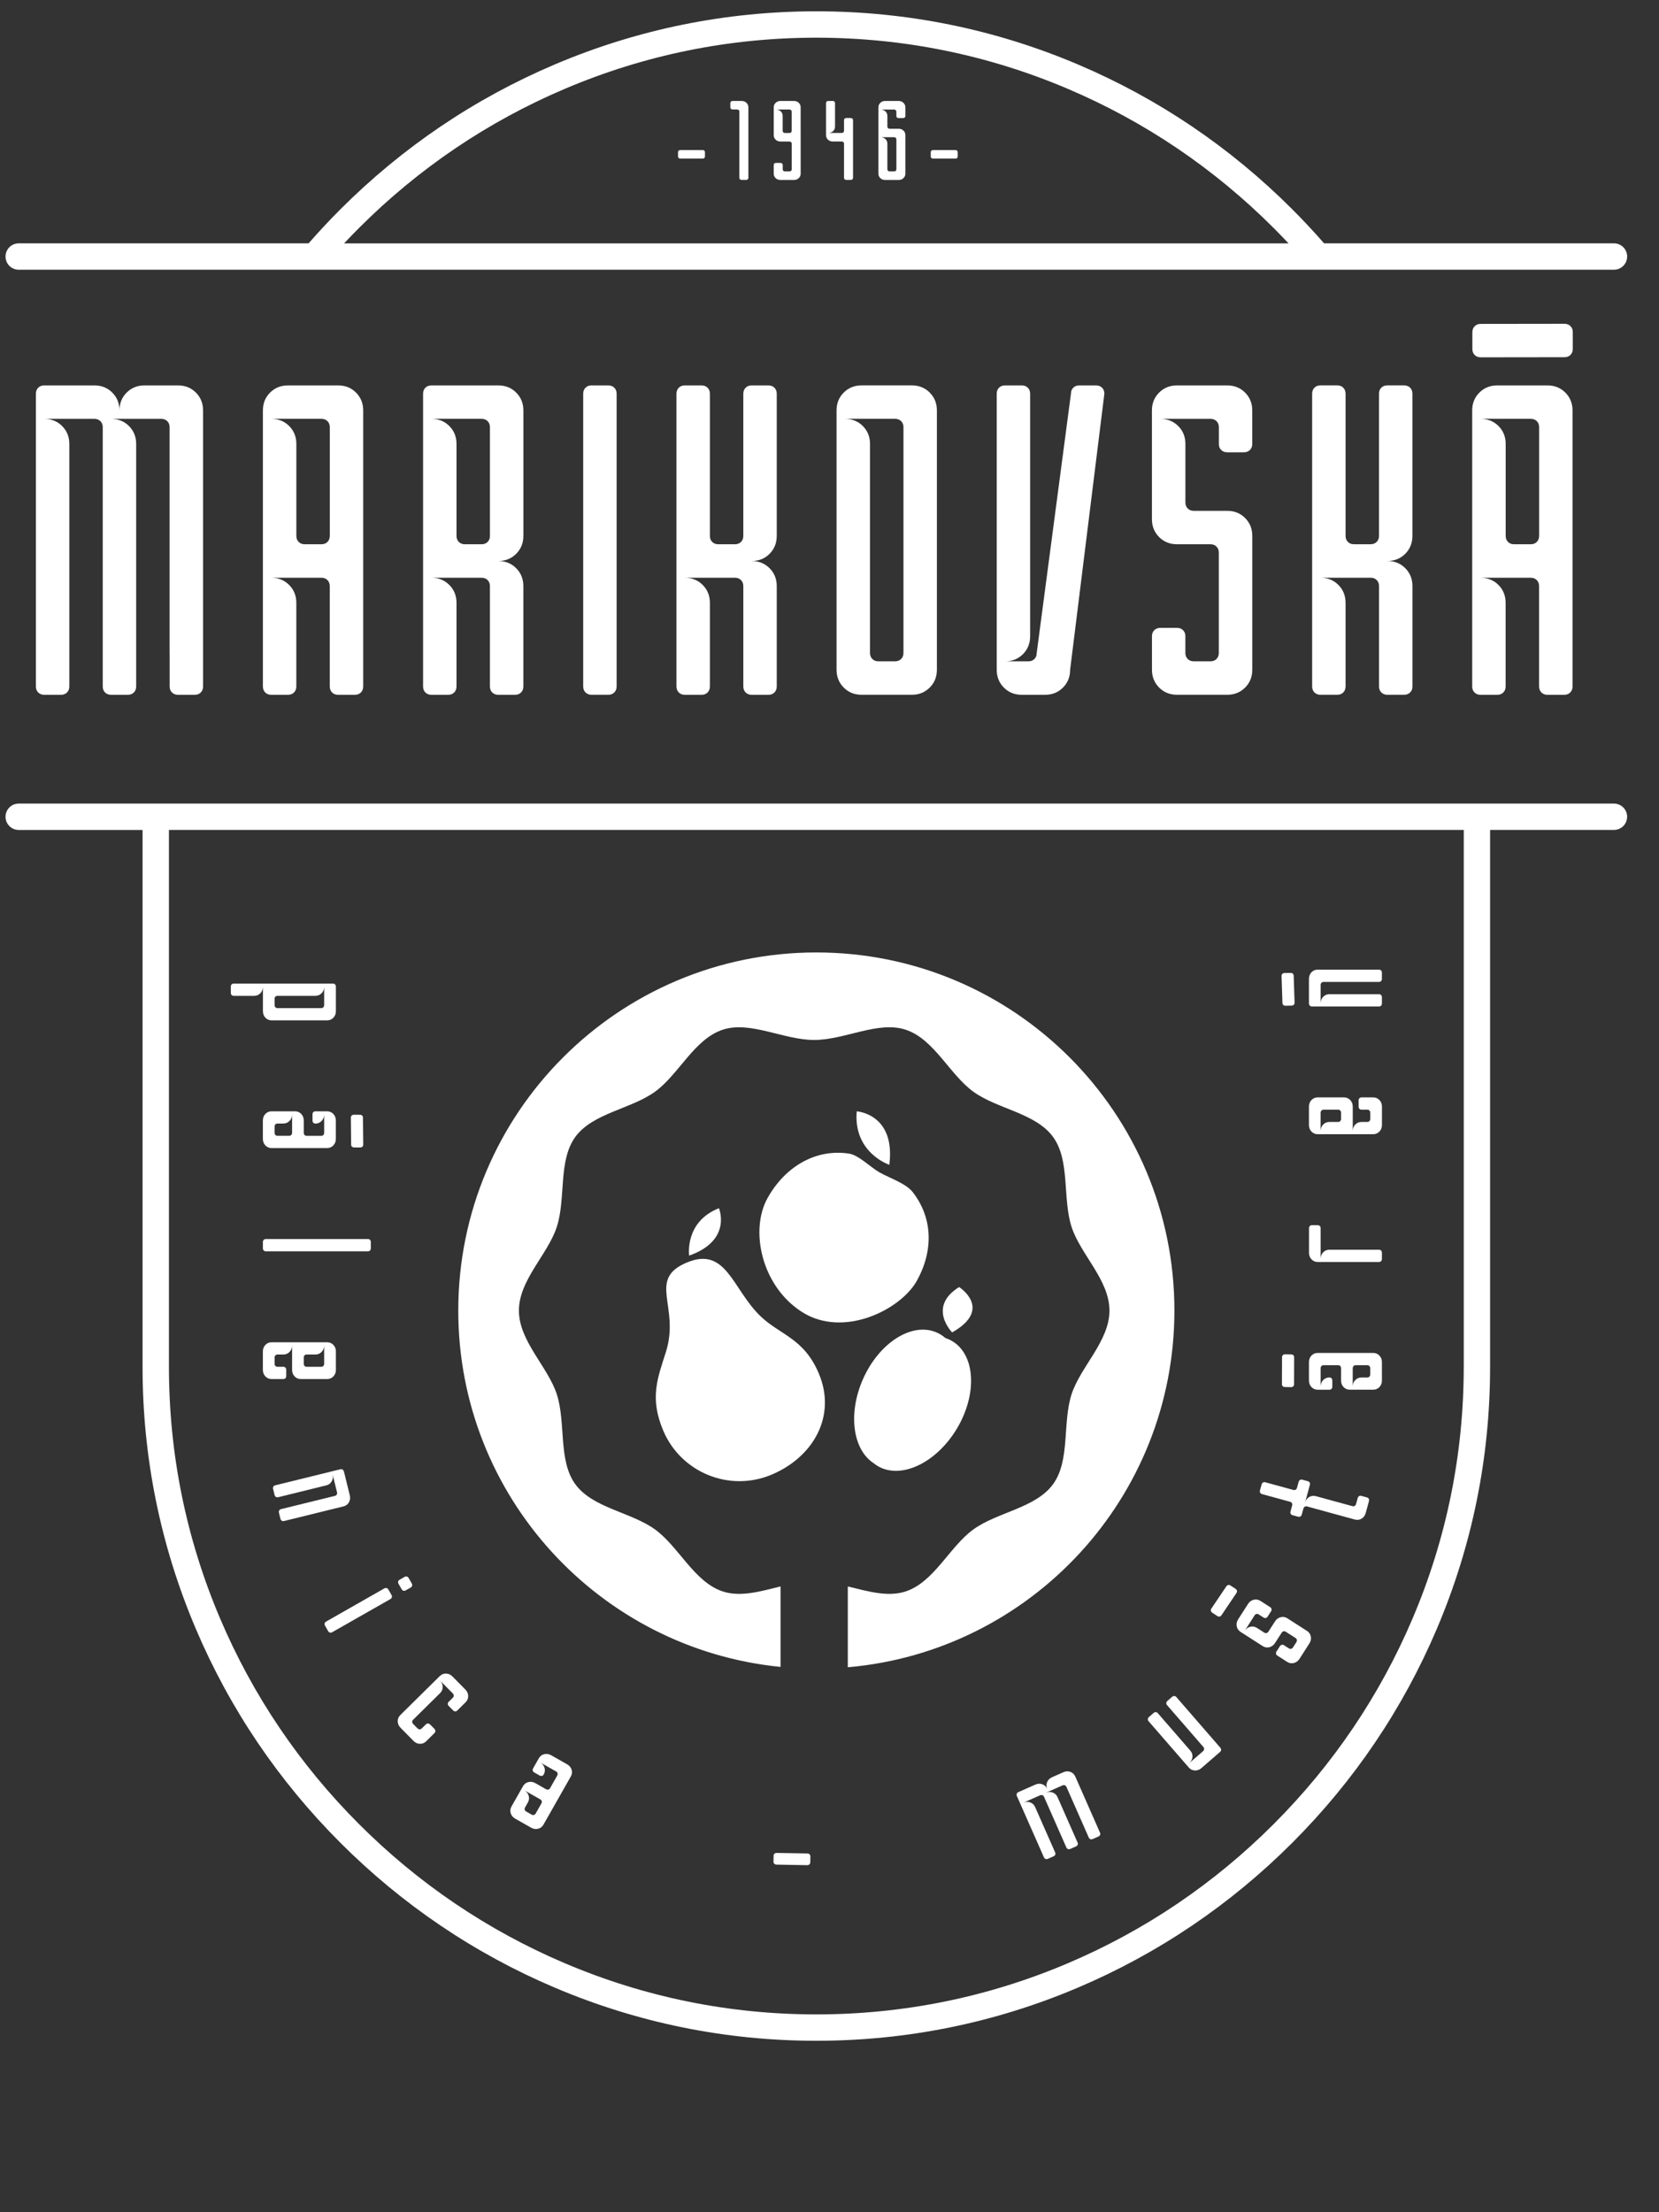 <svg xmlns="http://www.w3.org/2000/svg" xmlns:xlink="http://www.w3.org/1999/xlink" id="Layer_1" x="0px" y="0px" viewBox="0 0 600 800" style="enable-background:new 0 0 600 800;" xml:space="preserve">
<rect x="0" y="0" width="600" height="800" fill="#333333" stroke="none"/>
<style type="text/css">
	.st0{fill:#FFFFFF;}
</style>
<g>
	<path class="st0" d="M84.53,360.12h7.39c0.9,0,1.65-0.32,2.26-0.95c0.61-0.64,0.91-1.43,0.91-2.37v8.87c0,0.94,0.3,1.73,0.91,2.37   c0.61,0.64,1.36,0.95,2.26,0.95h20.05c0.9,0,1.65-0.32,2.26-0.95c0.61-0.64,0.91-1.43,0.91-2.37v-8.87c0-0.33-0.1-0.6-0.29-0.8   c-0.2-0.21-0.45-0.31-0.76-0.31H84.53c-0.31,0-0.57,0.1-0.76,0.31c-0.2,0.2-0.29,0.47-0.29,0.8v2.22c0,0.33,0.1,0.59,0.29,0.8   C83.96,360.02,84.21,360.12,84.53,360.12z M99.3,361.23c0-0.33,0.1-0.6,0.29-0.8c0.19-0.21,0.45-0.31,0.76-0.31h13.72   c0.9,0,1.65-0.32,2.26-0.95c0.61-0.64,0.91-1.43,0.91-2.37v6.65c0,0.33-0.1,0.59-0.29,0.8c-0.2,0.21-0.45,0.31-0.76,0.31h-15.83   c-0.31,0-0.57-0.1-0.76-0.31c-0.2-0.21-0.29-0.47-0.29-0.8V361.23z"></path>
	<path class="st0" d="M108.94,402.83c-0.61-0.64-1.36-0.95-2.26-0.95h-8.44c-0.9,0-1.65,0.32-2.26,0.95   c-0.61,0.64-0.91,1.43-0.91,2.37v6.65c0,0.94,0.3,1.73,0.91,2.37c0.61,0.64,1.36,0.95,2.26,0.95h20.05c0.9,0,1.65-0.32,2.26-0.95   c0.61-0.64,0.91-1.43,0.91-2.37v-6.65c0-0.94-0.3-1.74-0.91-2.37c-0.61-0.64-1.36-0.95-2.26-0.95h-4.22c-0.31,0-0.57,0.1-0.76,0.31   c-0.2,0.2-0.29,0.47-0.29,0.8v2.22c0,0.33,0.1,0.59,0.29,0.8c0.2,0.2,0.45,0.31,0.76,0.31c0.9,0,1.65-0.32,2.26-0.96   s0.91-1.43,0.91-2.37v6.65c0,0.33-0.1,0.59-0.29,0.8c-0.2,0.21-0.45,0.31-0.76,0.31h-5.28c-0.31,0-0.57-0.1-0.76-0.31   c-0.2-0.21-0.29-0.47-0.29-0.8v-4.43C109.85,404.25,109.55,403.46,108.94,402.83z M105.63,409.63c0,0.33-0.1,0.59-0.29,0.8   c-0.2,0.21-0.45,0.31-0.76,0.31h-4.22c-0.31,0-0.57-0.1-0.76-0.31c-0.2-0.21-0.29-0.47-0.29-0.8v-2.22c0-0.33,0.1-0.6,0.29-0.8   c0.19-0.21,0.45-0.31,0.76-0.31h2.11c0.9,0,1.65-0.32,2.26-0.96c0.61-0.64,0.91-1.43,0.91-2.37V409.63z"></path>
	<path class="st0" d="M95.37,448.38c-0.2,0.2-0.29,0.47-0.29,0.8v2.22c0,0.33,0.1,0.59,0.29,0.8c0.2,0.21,0.45,0.31,0.76,0.31h36.93   c0.31,0,0.57-0.1,0.76-0.31c0.2-0.21,0.29-0.47,0.29-0.8v-2.22c0-0.33-0.1-0.6-0.29-0.8c-0.2-0.21-0.45-0.31-0.76-0.31H96.13   C95.82,448.08,95.57,448.18,95.37,448.38z"></path>
	<path class="st0" d="M103.23,498.4c0.2-0.21,0.29-0.47,0.29-0.8v-2.22c0-0.33-0.1-0.6-0.29-0.8c-0.2-0.21-0.45-0.31-0.76-0.31   h-2.11c-0.31,0-0.57-0.1-0.76-0.31c-0.2-0.21-0.29-0.47-0.29-0.8v-2.22c0-0.33,0.1-0.6,0.29-0.8c0.19-0.21,0.45-0.31,0.76-0.31   h2.11c0.9,0,1.65-0.32,2.26-0.95c0.61-0.64,0.91-1.43,0.91-2.37v8.87c0,0.94,0.3,1.73,0.91,2.37c0.61,0.64,1.36,0.95,2.26,0.95h9.5   c0.9,0,1.65-0.32,2.26-0.95c0.61-0.64,0.91-1.43,0.91-2.37v-6.65c0-0.94-0.3-1.74-0.91-2.37c-0.61-0.64-1.36-0.96-2.26-0.96H98.24   c-0.9,0-1.65,0.32-2.26,0.96c-0.61,0.64-0.91,1.43-0.91,2.37v6.65c0,0.94,0.3,1.73,0.91,2.37c0.61,0.64,1.36,0.95,2.26,0.95h4.22   C102.78,498.7,103.03,498.6,103.23,498.4z M109.85,490.94c0-0.33,0.1-0.6,0.29-0.8c0.2-0.21,0.45-0.31,0.76-0.31h3.17   c0.9,0,1.65-0.32,2.26-0.95c0.61-0.64,0.91-1.43,0.91-2.37v6.65c0,0.33-0.1,0.59-0.29,0.8c-0.2,0.21-0.45,0.31-0.76,0.31h-5.28   c-0.31,0-0.57-0.1-0.76-0.31c-0.2-0.21-0.29-0.47-0.29-0.8V490.94z"></path>
	<path class="st0" d="M126.19,543.29c0.44-0.76,0.54-1.6,0.32-2.52l-2.12-8.61c-0.08-0.32-0.24-0.55-0.48-0.71   c-0.24-0.15-0.51-0.19-0.81-0.12l-23.57,5.8c-0.3,0.07-0.53,0.23-0.67,0.48c-0.14,0.25-0.17,0.53-0.09,0.85l0.53,2.15   c0.08,0.32,0.24,0.55,0.48,0.71c0.24,0.15,0.51,0.19,0.81,0.12l17.42-4.29c0.87-0.21,1.53-0.7,1.96-1.47   c0.44-0.76,0.54-1.6,0.32-2.52l1.59,6.46c0.08,0.32,0.05,0.6-0.09,0.85c-0.14,0.25-0.36,0.41-0.67,0.48l-19.47,4.79   c-0.3,0.07-0.53,0.23-0.67,0.48c-0.14,0.25-0.17,0.53-0.09,0.85l0.53,2.15c0.08,0.32,0.24,0.55,0.48,0.71   c0.24,0.15,0.51,0.19,0.81,0.12l21.52-5.3C125.1,544.54,125.76,544.05,126.19,543.29z"></path>
	<path class="st0" d="M117.42,587.06c-0.07,0.28-0.02,0.55,0.14,0.84l1.1,1.93c0.16,0.29,0.38,0.47,0.65,0.55   c0.27,0.08,0.54,0.05,0.81-0.11l21.09-12.01c0.27-0.15,0.44-0.37,0.51-0.65c0.07-0.28,0.02-0.56-0.14-0.84l-1.1-1.93   c-0.16-0.29-0.38-0.47-0.65-0.55c-0.27-0.08-0.54-0.04-0.81,0.11l-21.09,12.01C117.66,586.57,117.49,586.79,117.42,587.06z"></path>
	<path class="st0" d="M145.25,574.69c0.16,0.28,0.38,0.47,0.65,0.55c0.27,0.08,0.54,0.05,0.81-0.11l1.83-1.04   c0.27-0.15,0.44-0.37,0.51-0.64c0.07-0.28,0.02-0.56-0.14-0.84l-1.1-1.93c-0.16-0.29-0.38-0.47-0.65-0.55   c-0.27-0.08-0.54-0.04-0.82,0.11l-1.83,1.04c-0.27,0.15-0.44,0.37-0.51,0.64c-0.07,0.28-0.02,0.56,0.14,0.84L145.25,574.69z"></path>
	<path class="st0" d="M149.54,629.56c0.66,0.67,1.43,1.02,2.31,1.05c0.88,0.03,1.64-0.27,2.28-0.91l3-2.97   c0.22-0.22,0.33-0.47,0.33-0.75c-0.01-0.28-0.12-0.54-0.35-0.78l-1.56-1.58c-0.23-0.23-0.49-0.35-0.77-0.36   c-0.28-0.01-0.54,0.1-0.76,0.32l-1.5,1.48c-0.22,0.22-0.48,0.32-0.76,0.32c-0.28-0.01-0.54-0.13-0.77-0.36l-1.56-1.58   c-0.23-0.23-0.35-0.49-0.35-0.78c-0.01-0.28,0.1-0.53,0.33-0.75l9.76-9.64c0.64-0.63,0.95-1.39,0.94-2.27   c-0.02-0.88-0.36-1.65-1.02-2.33l4.67,4.73c0.23,0.23,0.35,0.49,0.35,0.78c0,0.28-0.1,0.54-0.33,0.75l-1.5,1.48   c-0.22,0.22-0.33,0.47-0.33,0.75c0,0.28,0.12,0.54,0.35,0.78l1.56,1.58c0.23,0.23,0.49,0.35,0.77,0.36   c0.28,0.01,0.54-0.1,0.76-0.32l3-2.97c0.64-0.63,0.95-1.39,0.94-2.27c-0.02-0.88-0.36-1.65-1.02-2.33l-4.67-4.73   c-0.66-0.67-1.44-1.02-2.31-1.05c-0.88-0.03-1.64,0.28-2.28,0.91l-14.27,14.09c-0.64,0.63-0.95,1.39-0.94,2.27   c0.02,0.88,0.36,1.65,1.02,2.33L149.54,629.56z"></path>
	<path class="st0" d="M205.11,638.02l-5.79-3.28c-0.82-0.47-1.66-0.59-2.51-0.38c-0.85,0.21-1.5,0.71-1.94,1.49l-2.08,3.67   c-0.15,0.27-0.19,0.54-0.11,0.81c0.08,0.27,0.27,0.49,0.55,0.65l1.93,1.09c0.28,0.16,0.57,0.21,0.84,0.14   c0.27-0.07,0.49-0.24,0.64-0.51c0.44-0.78,0.54-1.59,0.28-2.43c-0.26-0.84-0.79-1.49-1.61-1.96l5.79,3.28   c0.29,0.16,0.47,0.38,0.55,0.65c0.08,0.27,0.05,0.54-0.11,0.82l-2.6,4.59c-0.15,0.27-0.37,0.44-0.64,0.51   c-0.28,0.07-0.56,0.02-0.84-0.14l-3.86-2.19c-0.82-0.47-1.66-0.59-2.51-0.38c-0.85,0.21-1.5,0.71-1.94,1.49l-4.17,7.34   c-0.44,0.78-0.54,1.59-0.28,2.43c0.25,0.84,0.79,1.49,1.61,1.96l5.79,3.28c0.82,0.47,1.66,0.59,2.51,0.38   c0.85-0.21,1.5-0.71,1.94-1.49l9.9-17.44c0.44-0.78,0.54-1.59,0.28-2.43C206.47,639.14,205.93,638.49,205.11,638.02z    M195.81,652.16l-2.08,3.67c-0.15,0.27-0.37,0.44-0.64,0.51c-0.28,0.07-0.56,0.02-0.84-0.14l-1.93-1.09   c-0.29-0.16-0.47-0.38-0.55-0.65c-0.08-0.27-0.05-0.54,0.11-0.82l1.04-1.84c0.44-0.78,0.54-1.59,0.28-2.43   c-0.26-0.84-0.79-1.5-1.61-1.96l5.79,3.28c0.29,0.16,0.47,0.38,0.55,0.65C196,651.62,195.96,651.89,195.81,652.16z"></path>
	<path class="st0" d="M292,670.27l-11.09-0.2c-0.33-0.01-0.6,0.09-0.81,0.28c-0.21,0.19-0.32,0.44-0.32,0.76l-0.04,2.11   c-0.01,0.31,0.09,0.57,0.29,0.77c0.2,0.2,0.47,0.3,0.8,0.31l11.09,0.2c0.33,0.01,0.6-0.09,0.81-0.28c0.21-0.19,0.32-0.44,0.32-0.76   l0.04-2.11c0.01-0.31-0.09-0.57-0.29-0.77C292.59,670.38,292.33,670.28,292,670.27z"></path>
	<path class="st0" d="M388.89,642.44c-0.36-0.82-0.96-1.38-1.78-1.68c-0.83-0.3-1.67-0.26-2.54,0.13l-4.06,1.79   c-0.86,0.38-1.47,0.98-1.8,1.79c-0.34,0.81-0.33,1.63,0.04,2.45c-0.36-0.82-0.96-1.38-1.78-1.68c-0.83-0.3-1.67-0.26-2.54,0.13   l-6.09,2.69c-0.3,0.13-0.51,0.33-0.61,0.59c-0.11,0.26-0.1,0.54,0.03,0.82l9.8,22.21c0.13,0.29,0.32,0.48,0.59,0.57   c0.27,0.1,0.55,0.08,0.85-0.05l2.03-0.9c0.3-0.13,0.51-0.33,0.61-0.59c0.11-0.26,0.1-0.53-0.03-0.82l-7.24-16.41   c-0.36-0.82-0.96-1.38-1.78-1.68c-0.83-0.3-1.67-0.26-2.54,0.13l6.09-2.69c0.3-0.13,0.58-0.15,0.85-0.05   c0.27,0.1,0.46,0.29,0.59,0.57l8.09,18.34c0.13,0.29,0.32,0.48,0.59,0.57c0.27,0.1,0.55,0.08,0.85-0.05l2.03-0.9   c0.3-0.13,0.5-0.33,0.61-0.59c0.11-0.26,0.1-0.53-0.03-0.82l-7.24-16.41c-0.36-0.82-0.96-1.38-1.78-1.68   c-0.83-0.3-1.67-0.26-2.54,0.13l6.09-2.69c0.3-0.13,0.58-0.15,0.85-0.05c0.27,0.1,0.46,0.29,0.59,0.57l8.09,18.34   c0.13,0.29,0.32,0.48,0.59,0.57c0.27,0.1,0.55,0.08,0.85-0.05l2.03-0.9c0.3-0.13,0.51-0.33,0.61-0.59c0.11-0.26,0.1-0.54-0.03-0.82   L388.89,642.44z"></path>
	<path class="st0" d="M423.89,613.64l-1.67,1.45c-0.25,0.22-0.39,0.46-0.41,0.75c-0.03,0.28,0.06,0.54,0.27,0.78l13.14,15.14   c0.2,0.24,0.29,0.5,0.27,0.78c-0.03,0.28-0.16,0.53-0.41,0.75l-5.02,4.36c0.71-0.62,1.11-1.37,1.2-2.24   c0.08-0.87-0.17-1.65-0.76-2.33l-11.76-13.55c-0.2-0.24-0.45-0.36-0.73-0.37c-0.28-0.01-0.55,0.09-0.8,0.3l-1.67,1.45   c-0.25,0.22-0.39,0.46-0.41,0.75c-0.03,0.28,0.06,0.54,0.27,0.78l14.53,16.73c0.59,0.68,1.32,1.04,2.2,1.08   c0.88,0.04,1.67-0.25,2.39-0.87l6.7-5.81c0.25-0.22,0.39-0.46,0.41-0.75c0.03-0.28-0.06-0.54-0.27-0.78l-15.91-18.33   c-0.2-0.24-0.45-0.36-0.73-0.37C424.4,613.32,424.14,613.42,423.89,613.64z"></path>
	<path class="st0" d="M447.28,588.11c0.17,0.86,0.63,1.54,1.38,2.02l7.99,5.13c0.76,0.49,1.56,0.63,2.42,0.42   c0.85-0.21,1.54-0.71,2.05-1.5l2.4-3.73c0.18-0.28,0.4-0.45,0.68-0.52c0.28-0.07,0.54-0.02,0.81,0.15l3.55,2.28   c0.26,0.17,0.42,0.39,0.47,0.67c0.05,0.28-0.01,0.56-0.19,0.83l-1.2,1.87c-0.18,0.28-0.4,0.45-0.68,0.52   c-0.28,0.07-0.54,0.02-0.81-0.15l-1.78-1.14c-0.26-0.17-0.53-0.22-0.81-0.15c-0.28,0.07-0.5,0.24-0.68,0.52l-1.2,1.87   c-0.18,0.28-0.24,0.55-0.19,0.83c0.05,0.28,0.21,0.5,0.47,0.67l3.55,2.28c0.76,0.49,1.56,0.62,2.41,0.42   c0.85-0.21,1.54-0.71,2.05-1.5l3.59-5.6c0.51-0.79,0.68-1.62,0.52-2.49c-0.17-0.86-0.63-1.54-1.38-2.02l-7.1-4.56   c-0.76-0.49-1.56-0.62-2.41-0.42c-0.85,0.21-1.54,0.71-2.05,1.5l-2.4,3.73c-0.18,0.28-0.4,0.45-0.68,0.52   c-0.28,0.07-0.54,0.02-0.81-0.15l-2.66-1.71c-0.76-0.48-1.56-0.62-2.41-0.42c-0.85,0.21-1.54,0.71-2.05,1.5l3.59-5.6   c0.18-0.28,0.4-0.45,0.68-0.52c0.28-0.07,0.54-0.02,0.81,0.15l1.78,1.14c0.26,0.17,0.53,0.22,0.81,0.15   c0.28-0.07,0.5-0.24,0.68-0.52l1.2-1.87c0.18-0.28,0.24-0.55,0.19-0.83c-0.05-0.28-0.21-0.5-0.47-0.67l-3.55-2.28   c-0.76-0.49-1.56-0.62-2.42-0.42c-0.85,0.21-1.54,0.71-2.05,1.5l-3.6,5.6C447.29,586.42,447.11,587.25,447.28,588.11z"></path>
	<path class="st0" d="M456.42,540.3l10.18,2.79c0.3,0.08,0.52,0.25,0.65,0.5c0.13,0.25,0.16,0.53,0.07,0.85l-0.59,2.14   c-0.09,0.32-0.06,0.6,0.07,0.85c0.13,0.25,0.35,0.42,0.65,0.5l2.04,0.56c0.3,0.08,0.57,0.05,0.82-0.1   c0.24-0.15,0.41-0.38,0.49-0.69l0.59-2.14c0.09-0.32,0.25-0.55,0.49-0.69c0.24-0.15,0.51-0.18,0.82-0.1l17.3,4.74   c0.87,0.24,1.68,0.13,2.43-0.32c0.75-0.45,1.25-1.14,1.5-2.05l1.17-4.28c0.09-0.32,0.06-0.6-0.07-0.85   c-0.13-0.25-0.35-0.42-0.65-0.5l-2.04-0.56c-0.3-0.08-0.57-0.05-0.82,0.1c-0.24,0.15-0.41,0.38-0.49,0.69l-0.59,2.14   c-0.09,0.32-0.25,0.55-0.49,0.69c-0.24,0.15-0.51,0.18-0.82,0.1l-13.23-3.62c-0.87-0.24-1.68-0.13-2.43,0.32   c-0.75,0.45-1.25,1.14-1.5,2.05l1.76-6.42c0.09-0.32,0.06-0.6-0.07-0.85c-0.13-0.25-0.35-0.42-0.65-0.5l-2.03-0.56   c-0.3-0.08-0.57-0.05-0.82,0.1c-0.24,0.15-0.41,0.38-0.49,0.69l-0.59,2.14c-0.09,0.32-0.25,0.55-0.49,0.69   c-0.24,0.15-0.51,0.18-0.82,0.1l-10.18-2.79c-0.3-0.08-0.57-0.05-0.82,0.1c-0.24,0.15-0.41,0.38-0.49,0.69l-0.59,2.14   c-0.09,0.32-0.06,0.6,0.07,0.85C455.9,540.05,456.12,540.22,456.42,540.3z"></path>
	<path class="st0" d="M476.58,502.57h4.22c0.31,0,0.57-0.1,0.76-0.31c0.2-0.2,0.29-0.47,0.29-0.8v-2.22c0-0.33-0.1-0.59-0.29-0.8   c-0.19-0.21-0.45-0.31-0.76-0.31c-0.9,0-1.65,0.32-2.26,0.95c-0.61,0.64-0.91,1.43-0.91,2.37v-6.65c0-0.33,0.1-0.59,0.29-0.8   c0.2-0.21,0.45-0.31,0.76-0.31h5.28c0.31,0,0.57,0.1,0.76,0.31c0.2,0.21,0.29,0.47,0.29,0.8v4.43c0,0.94,0.3,1.74,0.91,2.37   c0.61,0.64,1.36,0.96,2.26,0.96h8.44c0.9,0,1.65-0.32,2.26-0.96c0.61-0.64,0.91-1.43,0.91-2.37v-6.65c0-0.94-0.3-1.73-0.91-2.37   c-0.61-0.64-1.36-0.95-2.26-0.95h-20.05c-0.9,0-1.65,0.32-2.26,0.95c-0.61,0.64-0.91,1.43-0.91,2.37v6.65   c0,0.94,0.3,1.74,0.91,2.37C474.93,502.25,475.68,502.57,476.58,502.57z M489.24,494.81c0-0.33,0.1-0.59,0.29-0.8   c0.2-0.21,0.45-0.31,0.76-0.31h4.22c0.31,0,0.57,0.1,0.76,0.31c0.2,0.21,0.29,0.47,0.29,0.8v2.22c0,0.33-0.1,0.6-0.29,0.8   c-0.2,0.21-0.45,0.31-0.76,0.31h-2.11c-0.9,0-1.65,0.32-2.26,0.95c-0.61,0.64-0.91,1.43-0.91,2.37V494.81z"></path>
	<path class="st0" d="M476.58,456.37h22.16c0.31,0,0.57-0.1,0.76-0.31c0.2-0.2,0.29-0.47,0.29-0.8v-2.22c0-0.33-0.1-0.59-0.29-0.8   c-0.2-0.2-0.45-0.31-0.76-0.31H480.8c-0.9,0-1.65,0.32-2.26,0.96c-0.61,0.64-0.91,1.43-0.91,2.37v-11.09c0-0.33-0.1-0.59-0.29-0.8   c-0.19-0.2-0.45-0.31-0.76-0.31h-2.11c-0.31,0-0.57,0.1-0.76,0.31c-0.2,0.21-0.29,0.47-0.29,0.8v8.87c0,0.94,0.3,1.74,0.91,2.37   C474.93,456.05,475.68,456.37,476.58,456.37z"></path>
	<path class="st0" d="M476.58,410.16h20.05c0.9,0,1.65-0.32,2.26-0.96c0.61-0.64,0.91-1.43,0.91-2.37v-6.65   c0-0.94-0.3-1.73-0.91-2.37c-0.61-0.64-1.36-0.96-2.26-0.96h-4.22c-0.31,0-0.57,0.1-0.76,0.31c-0.19,0.21-0.29,0.47-0.29,0.8v2.22   c0,0.33,0.1,0.6,0.29,0.8c0.2,0.21,0.45,0.31,0.76,0.31h2.11c0.31,0,0.57,0.1,0.76,0.31c0.2,0.21,0.29,0.47,0.29,0.8v2.22   c0,0.33-0.1,0.6-0.29,0.8c-0.2,0.21-0.45,0.31-0.76,0.31h-2.11c-0.9,0-1.65,0.32-2.26,0.95c-0.61,0.64-0.91,1.43-0.91,2.37v-8.87   c0-0.94-0.3-1.73-0.91-2.37c-0.61-0.64-1.36-0.96-2.26-0.96h-9.5c-0.9,0-1.65,0.32-2.26,0.96c-0.61,0.64-0.91,1.43-0.91,2.37v6.65   c0,0.95,0.3,1.74,0.91,2.37C474.93,409.84,475.68,410.16,476.58,410.16z M477.63,402.4c0-0.33,0.1-0.59,0.29-0.8   c0.2-0.2,0.45-0.31,0.76-0.31h5.28c0.31,0,0.57,0.1,0.76,0.31c0.2,0.21,0.29,0.47,0.29,0.8v2.22c0,0.33-0.1,0.6-0.29,0.8   c-0.19,0.21-0.45,0.31-0.76,0.31h-3.17c-0.9,0-1.65,0.32-2.26,0.95c-0.61,0.64-0.91,1.43-0.91,2.37V402.4z"></path>
	<path class="st0" d="M474.47,363.97h24.27c0.31,0,0.57-0.1,0.76-0.31c0.2-0.2,0.29-0.47,0.29-0.8v-2.22c0-0.33-0.1-0.59-0.29-0.8   c-0.2-0.21-0.45-0.31-0.76-0.31H480.8c-0.9,0-1.65,0.32-2.26,0.95c-0.61,0.64-0.91,1.43-0.91,2.37v-6.65c0-0.33,0.1-0.59,0.29-0.8   c0.2-0.21,0.45-0.31,0.76-0.31h20.05c0.31,0,0.57-0.1,0.76-0.31c0.2-0.21,0.29-0.47,0.29-0.8v-2.22c0-0.33-0.1-0.59-0.29-0.8   c-0.2-0.2-0.45-0.31-0.76-0.31h-22.16c-0.9,0-1.65,0.32-2.26,0.95c-0.61,0.64-0.91,1.43-0.91,2.37v8.87c0,0.33,0.1,0.6,0.29,0.8   C473.9,363.87,474.16,363.97,474.47,363.97z"></path>
	<path class="st0" d="M127.29,414.66c0.2,0.19,0.47,0.29,0.79,0.29l2.19,0.01c0.32,0,0.59-0.09,0.79-0.29   c0.2-0.19,0.31-0.44,0.31-0.75l-0.1-9.75c0-0.31-0.1-0.56-0.3-0.75c-0.2-0.19-0.46-0.29-0.79-0.29l-2.19-0.01   c-0.32,0-0.59,0.09-0.79,0.29c-0.2,0.19-0.31,0.44-0.31,0.75l0.1,9.75C126.99,414.22,127.09,414.47,127.29,414.66z"></path>
	<path class="st0" d="M438.43,583.2l1.83,1.2c0.27,0.18,0.54,0.24,0.82,0.19c0.28-0.05,0.5-0.21,0.67-0.46l5.45-8.09   c0.17-0.26,0.22-0.52,0.16-0.8c-0.06-0.27-0.23-0.5-0.5-0.67l-1.83-1.2c-0.27-0.18-0.55-0.24-0.82-0.19   c-0.28,0.05-0.5,0.21-0.67,0.46l-5.45,8.09c-0.17,0.26-0.22,0.52-0.16,0.8C437.99,582.8,438.15,583.02,438.43,583.2z"></path>
	<path class="st0" d="M466.97,489.79l-2.19-0.04c-0.32-0.01-0.59,0.09-0.8,0.28c-0.21,0.19-0.31,0.44-0.32,0.75l-0.03,9.75   c-0.01,0.31,0.09,0.56,0.29,0.76c0.2,0.2,0.46,0.3,0.79,0.3l2.19,0.04c0.32,0.01,0.59-0.09,0.8-0.28c0.21-0.19,0.31-0.44,0.32-0.75   l0.03-9.75c0.01-0.31-0.09-0.56-0.29-0.76C467.55,489.89,467.29,489.79,466.97,489.79z"></path>
	<path class="st0" d="M464.13,363.43c0.21,0.19,0.47,0.28,0.8,0.27l2.19-0.04c0.32-0.01,0.59-0.11,0.79-0.3   c0.2-0.2,0.3-0.45,0.29-0.76l-0.32-9.75c-0.01-0.31-0.11-0.56-0.32-0.75c-0.21-0.19-0.47-0.28-0.8-0.27l-2.19,0.04   c-0.32,0.01-0.59,0.11-0.79,0.3c-0.2,0.2-0.3,0.45-0.29,0.76l0.32,9.75C463.82,362.99,463.92,363.24,464.13,363.43z"></path>
	<path class="st0" d="M282.3,602.8v-29.1c-7.26,1.79-14.47,3.9-20.85,1.83c-10.32-3.35-15.92-16.16-24.51-22.41   c-8.68-6.32-22.57-7.72-28.88-16.4c-6.25-8.59-3.34-22.2-6.69-32.53c-3.23-9.96-13.7-19.21-13.7-30.25   c0-11.04,10.46-20.29,13.7-30.25c3.35-10.32,0.44-23.93,6.69-32.53c6.32-8.68,20.2-10.08,28.88-16.4   c8.59-6.25,14.19-19.06,24.51-22.41c9.96-3.23,21.97,3.73,33.01,3.73c11.04,0,23.05-6.97,33.01-3.73   c10.32,3.35,15.92,16.16,24.51,22.41c8.68,6.32,22.57,7.72,28.88,16.4c6.25,8.59,3.34,22.2,6.69,32.53   c3.23,9.96,13.7,19.21,13.7,30.25c0,11.04-10.46,20.29-13.7,30.25c-3.35,10.32-0.44,23.93-6.69,32.53   c-6.32,8.68-20.2,10.08-28.88,16.4c-8.59,6.25-14.19,19.06-24.51,22.41c-6.37,2.07-13.59-0.04-20.85-1.83v29.23   c66.19-5.76,118.12-61.31,118.12-129c0-71.52-57.98-129.5-129.5-129.5s-129.5,57.98-129.5,129.5   C165.73,541.1,216.85,596.31,282.3,602.8z"></path>
	<path class="st0" d="M274.9,475.84c-10.03-9.76-12.26-25.25-26.5-19.27c-14.54,6.1-2.32,15.88-7.59,32.42   c-3,9.41-5.91,16.52-0.98,28.27c6.39,15.25,23.94,22.43,39.19,16.03s23.54-21.28,17.15-36.52   C290.75,483.83,282.04,482.79,274.9,475.84z"></path>
	<path class="st0" d="M312.03,498.9c-5.4,12.38-3.58,25.3,3.89,30.2c0.46,0.38,0.94,0.72,1.46,1.03   c8.37,5.02,21.21-1.02,28.68-13.48c7.46-12.46,6.72-26.63-1.65-31.65c-0.8-0.48-1.64-0.85-2.51-1.14c-0.94-0.82-1.99-1.49-3.14-2   C329.81,477.96,317.85,485.59,312.03,498.9z"></path>
	<path class="st0" d="M331.58,463.18c6.1-10.94,5.76-22.79-1.49-32.09c-2.42-3.1-8.26-5.04-11.91-7.07   c-3.25-1.81-7.62-6.31-11.09-6.84c-12.13-1.85-23.17,4.73-29.5,16.08c-6.51,11.69-2.16,31.9,12.48,41.2   C305.12,484.04,325.78,473.59,331.58,463.18z"></path>
	<path class="st0" d="M260.01,436.92c-12.52,4.94-10.77,17.14-10.77,17.14C264.94,448.55,260.01,436.92,260.01,436.92z"></path>
	<path class="st0" d="M309.85,401.89c-1.3,15,11.79,19.34,11.79,19.34C323.96,402.75,309.85,401.89,309.85,401.89z"></path>
	<path class="st0" d="M346.87,465.44c-11.61,7.22-2.51,16.4-2.51,16.4C359.32,473.33,346.87,465.44,346.87,465.44z"></path>
	<path class="st0" d="M6.77,97.54L6.77,97.54h96.92h12.3h358.5h12.3h96.92l0,0c2.63,0,4.77-2.13,4.77-4.77s-2.13-4.77-4.77-4.77   H478.87c-3.69-4.23-7.53-8.35-11.53-12.34c-22.42-22.42-48.48-40.03-77.47-52.34c-30.04-12.76-61.87-19.23-94.63-19.23   c-32.75,0-64.59,6.47-94.63,19.23c-28.99,12.32-55.05,29.93-77.47,52.34c-4,4-7.84,8.12-11.53,12.34H6.77   C4.13,88.01,2,90.14,2,92.78S4.13,97.54,6.77,97.54z M129.87,82.41c21.55-21.55,46.6-38.48,74.46-50.31   c28.85-12.26,59.43-18.47,90.9-18.47s62.05,6.21,90.9,18.47c27.86,11.84,52.91,28.76,74.46,50.31c1.84,1.84,3.65,3.71,5.42,5.6   H124.45C126.23,86.12,128.03,84.25,129.87,82.41z"></path>
	<path class="st0" d="M583.7,290.6L583.7,290.6h-44.79h-9.53H61.09h-9.53H6.77h0c-2.63,0-4.77,2.13-4.77,4.77   c0,2.63,2.13,4.77,4.77,4.77h44.79v194.19c0,32.75,6.47,64.59,19.23,94.63c12.32,28.99,29.93,55.05,52.35,77.47   c22.42,22.42,48.48,40.03,77.47,52.34c30.04,12.76,61.87,19.23,94.63,19.23s64.59-6.47,94.63-19.23   c28.99-12.32,55.05-29.93,77.47-52.34c22.42-22.42,40.03-48.48,52.34-77.47c12.76-30.04,19.23-61.87,19.23-94.63V300.13h44.79   c2.63,0,4.77-2.13,4.77-4.77C588.47,292.73,586.33,290.6,583.7,290.6z M529.38,494.32c0,31.47-6.21,62.05-18.47,90.9   c-11.84,27.86-28.76,52.91-50.31,74.46c-21.55,21.55-46.6,38.48-74.46,50.31c-28.85,12.26-59.43,18.47-90.9,18.47h0   c-31.47,0-62.05-6.21-90.9-18.47c-27.86-11.84-52.91-28.76-74.46-50.31c-21.55-21.55-38.48-46.6-50.31-74.46   c-12.26-28.85-18.47-59.43-18.47-90.9V300.13h468.29V494.32z"></path>
	<path class="st0" d="M61.36,236.57v11.67c0,0.9,0.28,1.62,0.84,2.18c0.56,0.56,1.29,0.84,2.18,0.84h6.05c0.9,0,1.62-0.28,2.18-0.84   c0.56-0.56,0.84-1.29,0.84-2.18v-75.39v-24.41c0-0.4-0.03-0.8-0.07-1.18c-0.23-2.06-1.07-3.82-2.53-5.29   c-1.74-1.73-3.89-2.6-6.47-2.6h-12.1c-2.58,0-4.73,0.87-6.47,2.6c-1.74,1.74-2.6,3.89-2.6,6.47c0-2.58-0.87-4.73-2.6-6.47   c-1.74-1.73-3.89-2.6-6.47-2.6H16c-0.9,0-1.62,0.28-2.18,0.84c-0.56,0.56-0.84,1.29-0.84,2.18v105.85c0,0.9,0.28,1.62,0.84,2.18   c0.56,0.56,1.29,0.84,2.18,0.84h6.05c0.9,0,1.62-0.28,2.18-0.84c0.56-0.56,0.84-1.29,0.84-2.18v-87.7c0-2.58-0.87-4.73-2.6-6.47   c-1.74-1.74-3.89-2.6-6.47-2.6h18.14c0.9,0,1.62,0.28,2.18,0.84c0.56,0.56,0.84,1.29,0.84,2.18v93.75c0,0.9,0.28,1.62,0.84,2.18   c0.56,0.56,1.29,0.84,2.18,0.84h6.05c0.9,0,1.62-0.28,2.18-0.84c0.56-0.56,0.84-1.29,0.84-2.18v-87.7c0-2.58-0.87-4.73-2.6-6.47   c-1.74-1.74-3.89-2.6-6.47-2.6h18.14c0.9,0,1.62,0.28,2.18,0.84c0.56,0.56,0.84,1.29,0.84,2.18v24.96V236.57z"></path>
	<path class="st0" d="M120.11,250.42c0.56,0.56,1.29,0.84,2.18,0.84h6.05c0.89,0,1.62-0.28,2.18-0.84c0.56-0.56,0.84-1.29,0.84-2.18   v-99.8c0-2.58-0.87-4.73-2.6-6.47c-1.74-1.73-3.89-2.6-6.47-2.6h-18.14c-2.58,0-4.73,0.87-6.47,2.6c-1.74,1.74-2.6,3.89-2.6,6.47   v99.8c0,0.9,0.28,1.62,0.84,2.18c0.56,0.56,1.29,0.84,2.18,0.84h6.05c0.9,0,1.62-0.28,2.18-0.84c0.56-0.56,0.84-1.29,0.84-2.18   v-30.24c0-2.58-0.87-4.73-2.6-6.47c-1.74-1.74-3.89-2.6-6.47-2.6h18.14c0.9,0,1.62,0.28,2.18,0.84c0.56,0.56,0.84,1.29,0.84,2.18   v36.29C119.27,249.13,119.55,249.86,120.11,250.42z M118.43,195.98c-0.56,0.56-1.29,0.84-2.18,0.84h-6.05   c-0.9,0-1.62-0.28-2.18-0.84c-0.56-0.56-0.84-1.29-0.84-2.18v-33.27c0-2.58-0.87-4.73-2.6-6.47c-1.74-1.74-3.89-2.6-6.47-2.6h18.14   c0.9,0,1.62,0.28,2.18,0.84c0.56,0.56,0.84,1.29,0.84,2.18v39.31C119.27,194.69,118.99,195.42,118.43,195.98z"></path>
	<path class="st0" d="M189.29,193.8v-45.36c0-2.58-0.87-4.73-2.6-6.47c-1.74-1.73-3.89-2.6-6.47-2.6h-24.19   c-0.9,0-1.62,0.28-2.18,0.84c-0.56,0.56-0.84,1.29-0.84,2.18v105.85c0,0.9,0.28,1.62,0.84,2.18c0.56,0.56,1.29,0.84,2.18,0.84h6.05   c0.9,0,1.62-0.28,2.18-0.84c0.56-0.56,0.84-1.29,0.84-2.18v-30.24c0-2.58-0.87-4.73-2.6-6.47c-1.74-1.74-3.89-2.6-6.47-2.6h18.14   c0.9,0,1.62,0.28,2.18,0.84c0.56,0.56,0.84,1.29,0.84,2.18v36.29c0,0.9,0.28,1.62,0.84,2.18c0.56,0.56,1.29,0.84,2.18,0.84h6.05   c0.9,0,1.62-0.28,2.18-0.84c0.56-0.56,0.84-1.29,0.84-2.18v-36.29c0-2.58-0.87-4.73-2.6-6.47c-1.74-1.74-3.89-2.6-6.47-2.6   c2.58,0,4.73-0.87,6.47-2.6C188.42,198.53,189.29,196.37,189.29,193.8z M177.19,193.8c0,0.9-0.28,1.62-0.84,2.18   c-0.56,0.56-1.29,0.84-2.18,0.84h-6.05c-0.9,0-1.62-0.28-2.18-0.84c-0.56-0.56-0.84-1.29-0.84-2.18v-33.27   c0-2.58-0.87-4.73-2.6-6.47c-1.74-1.74-3.89-2.6-6.47-2.6h18.14c0.9,0,1.62,0.28,2.18,0.84c0.56,0.56,0.84,1.29,0.84,2.18V193.8z"></path>
	<path class="st0" d="M213.94,139.36c-0.9,0-1.62,0.28-2.18,0.84c-0.56,0.56-0.84,1.29-0.84,2.18v105.85c0,0.9,0.28,1.62,0.84,2.18   c0.56,0.56,1.29,0.84,2.18,0.84h6.05c0.9,0,1.62-0.28,2.18-0.84c0.56-0.56,0.84-1.29,0.84-2.18V142.39c0-0.9-0.28-1.62-0.84-2.18   c-0.56-0.56-1.29-0.84-2.18-0.84H213.94z"></path>
	<path class="st0" d="M280.92,193.8v-51.41c0-0.9-0.28-1.62-0.84-2.18c-0.56-0.56-1.29-0.84-2.18-0.84h-6.05   c-0.9,0-1.63,0.28-2.18,0.84c-0.56,0.56-0.84,1.29-0.84,2.18v51.41c0,0.9-0.28,1.62-0.84,2.18c-0.56,0.56-1.29,0.84-2.18,0.84   h-6.05c-0.9,0-1.62-0.28-2.18-0.84c-0.56-0.56-0.84-1.29-0.84-2.18v-51.41c0-0.9-0.28-1.62-0.84-2.18   c-0.56-0.56-1.29-0.84-2.18-0.84h-6.05c-0.9,0-1.62,0.28-2.18,0.84c-0.56,0.56-0.84,1.29-0.84,2.18v105.85   c0,0.9,0.28,1.62,0.84,2.18c0.56,0.56,1.29,0.84,2.18,0.84h6.05c0.89,0,1.62-0.28,2.18-0.84c0.56-0.56,0.84-1.29,0.84-2.18v-30.24   c0-2.58-0.87-4.73-2.6-6.47c-1.74-1.74-3.89-2.6-6.47-2.6h18.14c0.9,0,1.62,0.28,2.18,0.84c0.56,0.56,0.84,1.29,0.84,2.18v36.29   c0,0.9,0.28,1.62,0.84,2.18c0.56,0.56,1.29,0.84,2.18,0.84h6.05c0.9,0,1.62-0.28,2.18-0.84c0.56-0.56,0.84-1.29,0.84-2.18v-36.29   c0-2.58-0.87-4.73-2.6-6.47c-1.74-1.74-3.89-2.6-6.47-2.6c2.58,0,4.73-0.87,6.47-2.6C280.06,198.53,280.92,196.37,280.92,193.8z"></path>
	<path class="st0" d="M311.62,139.36c-2.58,0-4.73,0.87-6.47,2.6c-1.74,1.74-2.6,3.89-2.6,6.47v93.75c0,2.58,0.87,4.73,2.6,6.47   c1.73,1.74,3.89,2.6,6.47,2.6h18.15c2.58,0,4.73-0.87,6.47-2.6c1.74-1.74,2.6-3.89,2.6-6.47v-93.75c0-2.58-0.87-4.73-2.6-6.47   c-1.74-1.73-3.89-2.6-6.47-2.6H311.62z M326.74,236.13c0,0.9-0.28,1.63-0.84,2.18c-0.56,0.56-1.29,0.84-2.18,0.84h-6.05   c-0.9,0-1.63-0.28-2.18-0.84c-0.56-0.56-0.84-1.29-0.84-2.18v-75.6c0-2.58-0.87-4.73-2.6-6.47c-1.74-1.74-3.89-2.6-6.47-2.6h18.15   c0.89,0,1.62,0.28,2.18,0.84c0.56,0.56,0.84,1.29,0.84,2.18V236.13z"></path>
	<path class="st0" d="M372.56,230.09v-87.7c0-0.9-0.28-1.62-0.84-2.18c-0.56-0.56-1.29-0.84-2.18-0.84h-6.05   c-0.9,0-1.63,0.28-2.18,0.84c-0.56,0.56-0.84,1.29-0.84,2.18v99.8c0,2.58,0.87,4.73,2.6,6.47c1.73,1.74,3.89,2.6,6.47,2.6h8.42   c2.58,0,4.73-0.87,6.47-2.6c1.74-1.74,2.6-3.89,2.6-6.47l12.38-99.8c0-0.9-0.28-1.62-0.84-2.18c-0.56-0.56-1.29-0.84-2.18-0.84   h-6.05c-0.9,0-1.63,0.28-2.18,0.84c-0.56,0.56-0.84,1.29-0.84,2.18l-12.38,93.75c0,0.9-0.28,1.63-0.84,2.18   c-0.56,0.56-1.29,0.84-2.18,0.84h-8.42c2.58,0,4.73-0.87,6.47-2.6C371.69,234.82,372.56,232.66,372.56,230.09z"></path>
	<path class="st0" d="M441.65,162.72c0.56,0.56,1.29,0.84,2.18,0.84h6.05c0.9,0,1.62-0.28,2.18-0.84c0.56-0.56,0.84-1.29,0.84-2.18   v-12.1c0-2.58-0.87-4.73-2.6-6.47c-1.74-1.73-3.89-2.6-6.47-2.6h-18.15c-2.58,0-4.73,0.87-6.47,2.6c-1.74,1.74-2.6,3.89-2.6,6.47   v39.31c0,2.58,0.87,4.73,2.6,6.47c1.73,1.74,3.89,2.6,6.47,2.6h12.1c0.89,0,1.62,0.28,2.18,0.84c0.56,0.56,0.84,1.29,0.84,2.18   v36.29c0,0.9-0.28,1.63-0.84,2.18c-0.56,0.56-1.29,0.84-2.18,0.84h-6.05c-0.9,0-1.63-0.28-2.18-0.84   c-0.56-0.56-0.84-1.29-0.84-2.18v-6.05c0-0.9-0.28-1.62-0.84-2.18c-0.56-0.56-1.29-0.84-2.18-0.84h-6.05   c-0.9,0-1.63,0.28-2.18,0.84c-0.56,0.56-0.84,1.29-0.84,2.18v12.1c0,2.58,0.87,4.73,2.6,6.47c1.73,1.74,3.89,2.6,6.47,2.6h18.15   c2.57,0,4.73-0.87,6.47-2.6c1.74-1.74,2.6-3.89,2.6-6.47V193.8c0-2.58-0.87-4.73-2.6-6.47c-1.74-1.74-3.89-2.6-6.47-2.6h-12.1   c-0.9,0-1.63-0.28-2.18-0.84c-0.56-0.56-0.84-1.29-0.84-2.18v-21.17c0-2.58-0.87-4.73-2.6-6.47c-1.74-1.74-3.89-2.6-6.47-2.6h18.15   c0.89,0,1.62,0.28,2.18,0.84c0.56,0.56,0.84,1.29,0.84,2.18v6.05C440.81,161.43,441.08,162.16,441.65,162.72z"></path>
	<path class="st0" d="M510.82,193.8v-37.14v-14.28c0-0.9-0.28-1.62-0.84-2.18c-0.56-0.56-1.29-0.84-2.18-0.84h-5.19h-0.86   c-0.9,0-1.63,0.28-2.18,0.84c-0.56,0.56-0.84,1.29-0.84,2.18v51.41c0,0.9-0.28,1.62-0.84,2.18c-0.56,0.56-1.29,0.84-2.18,0.84   h-6.05c-0.9,0-1.63-0.28-2.18-0.84c-0.56-0.56-0.84-1.29-0.84-2.18v-51.41c0-0.9-0.28-1.62-0.84-2.18   c-0.56-0.56-1.29-0.84-2.18-0.84h-6.05c-0.9,0-1.63,0.28-2.18,0.84c-0.56,0.56-0.84,1.29-0.84,2.18v105.85   c0,0.9,0.28,1.62,0.84,2.18c0.56,0.56,1.29,0.84,2.18,0.84h6.05c0.9,0,1.62-0.28,2.18-0.84c0.56-0.56,0.84-1.29,0.84-2.18v-30.24   c0-2.58-0.87-4.73-2.6-6.47c-1.74-1.74-3.89-2.6-6.47-2.6h18.15c0.89,0,1.62,0.28,2.18,0.84c0.56,0.56,0.84,1.29,0.84,2.18v36.29   c0,0.9,0.28,1.62,0.84,2.18c0.56,0.56,1.29,0.84,2.18,0.84h6.05c0.9,0,1.62-0.28,2.18-0.84c0.56-0.56,0.84-1.29,0.84-2.18v-36.29   c0-2.58-0.87-4.73-2.6-6.47c-1.74-1.74-3.89-2.6-6.47-2.6c2.58,0,4.73-0.87,6.47-2.6C509.95,198.53,510.82,196.37,510.82,193.8z"></path>
	<path class="st0" d="M557.48,250.42c0.56,0.56,1.29,0.84,2.18,0.84h6.05c0.9,0,1.62-0.28,2.18-0.84c0.56-0.56,0.84-1.29,0.84-2.18   v-99.8c0-2.58-0.87-4.73-2.6-6.47c-1.74-1.73-3.89-2.6-6.47-2.6h-18.15c-2.58,0-4.73,0.87-6.47,2.6c-1.74,1.74-2.6,3.89-2.6,6.47   v43.58v56.22c0,0.9,0.28,1.62,0.84,2.18c0.56,0.56,1.29,0.84,2.18,0.84h3.44h2.61c0.9,0,1.62-0.28,2.18-0.84   c0.56-0.56,0.84-1.29,0.84-2.18v-30.24c0-2.58-0.87-4.73-2.6-6.47c-1.66-1.66-3.7-2.51-6.13-2.59c-0.11,0-0.22-0.01-0.34-0.01h0.34   h17.81c0.89,0,1.62,0.28,2.18,0.84c0.56,0.56,0.84,1.29,0.84,2.18v36.29C556.64,249.13,556.92,249.86,557.48,250.42z M555.8,195.98   c-0.56,0.56-1.29,0.84-2.18,0.84h-6.05c-0.9,0-1.63-0.28-2.18-0.84c-0.56-0.56-0.84-1.29-0.84-2.18v-33.27   c0-2.58-0.87-4.73-2.6-6.47c-1.74-1.74-3.89-2.6-6.47-2.6h18.15c0.89,0,1.62,0.28,2.18,0.84c0.56,0.56,0.84,1.29,0.84,2.18v39.31   C556.64,194.69,556.36,195.42,555.8,195.98z"></path>
	<path class="st0" d="M568.82,120.11c0-0.9-0.28-1.63-0.84-2.18c-0.56-0.56-1.29-0.84-2.18-0.84l-30.28,0.04   c-0.9,0-1.63,0.28-2.18,0.84c-0.56,0.56-0.84,1.29-0.84,2.18v6.05c0,0.89,0.28,1.62,0.84,2.18c0.56,0.56,1.29,0.84,2.18,0.84   l30.28-0.04c0.9,0,1.62-0.28,2.18-0.84c0.56-0.56,0.84-1.29,0.84-2.18V120.11z"></path>
	<path class="st0" d="M254.14,54.27h-8.11c-0.24,0-0.44,0.07-0.59,0.21c-0.15,0.14-0.23,0.33-0.23,0.56v1.54   c0,0.23,0.07,0.41,0.23,0.56c0.15,0.14,0.34,0.21,0.59,0.21h8.11c0.24,0,0.44-0.07,0.59-0.21c0.15-0.14,0.23-0.33,0.23-0.56v-1.54   c0-0.23-0.08-0.41-0.23-0.56C254.58,54.34,254.38,54.27,254.14,54.27z"></path>
	<path class="st0" d="M268.21,36.51h-3.25c-0.24,0-0.44,0.07-0.59,0.21c-0.15,0.14-0.23,0.33-0.23,0.56v1.54   c0,0.23,0.07,0.41,0.23,0.56c0.15,0.14,0.34,0.21,0.59,0.21h1.62c0.24,0,0.44,0.07,0.59,0.21c0.15,0.14,0.23,0.33,0.23,0.56V64.3   c0,0.23,0.07,0.41,0.23,0.56c0.15,0.14,0.34,0.21,0.59,0.21h1.62c0.24,0,0.44-0.07,0.59-0.21c0.15-0.14,0.23-0.33,0.23-0.56V38.82   c0-0.66-0.23-1.21-0.7-1.65C269.47,36.73,268.9,36.51,268.21,36.51z"></path>
	<path class="st0" d="M287.14,36.51h-4.87c-0.69,0-1.27,0.22-1.74,0.67c-0.47,0.44-0.7,0.99-0.7,1.65v10.04   c0,0.66,0.23,1.21,0.7,1.65c0.47,0.44,1.04,0.66,1.74,0.66h3.25c0.24,0,0.44,0.07,0.59,0.21c0.15,0.14,0.23,0.33,0.23,0.56v9.27   c0,0.23-0.08,0.42-0.23,0.56c-0.15,0.14-0.35,0.21-0.59,0.21h-1.62c-0.24,0-0.44-0.07-0.59-0.21c-0.15-0.14-0.23-0.33-0.23-0.56   v-1.54c0-0.23-0.08-0.41-0.23-0.56c-0.15-0.14-0.35-0.21-0.59-0.21h-1.62c-0.24,0-0.44,0.07-0.59,0.21   c-0.15,0.14-0.23,0.33-0.23,0.56v3.09c0,0.66,0.23,1.21,0.7,1.65c0.47,0.44,1.04,0.67,1.74,0.67h4.87c0.69,0,1.27-0.22,1.74-0.67   c0.47-0.44,0.7-0.99,0.7-1.65V38.82c0-0.66-0.23-1.21-0.7-1.65C288.4,36.73,287.83,36.51,287.14,36.51z M286.32,47.32   c0,0.23-0.08,0.41-0.23,0.56c-0.15,0.14-0.35,0.21-0.59,0.21h-1.62c-0.24,0-0.44-0.07-0.59-0.21c-0.15-0.14-0.23-0.33-0.23-0.56   v-5.41c0-0.66-0.23-1.21-0.7-1.65c-0.47-0.44-1.04-0.66-1.74-0.66h4.87c0.24,0,0.44,0.07,0.59,0.21c0.15,0.14,0.23,0.33,0.23,0.56   V47.32z"></path>
	<path class="st0" d="M307.69,42.68h-1.62c-0.24,0-0.44,0.07-0.59,0.21c-0.15,0.14-0.23,0.33-0.23,0.56v3.86   c0,0.23-0.08,0.41-0.23,0.56c-0.15,0.14-0.35,0.21-0.59,0.21h-4.87c0.69,0,1.27-0.22,1.74-0.66c0.47-0.44,0.7-0.99,0.7-1.65v-8.49   c0-0.23-0.08-0.41-0.23-0.56c-0.15-0.14-0.35-0.21-0.59-0.21h-1.62c-0.24,0-0.44,0.07-0.59,0.21c-0.15,0.14-0.23,0.33-0.23,0.56   v11.58c0,0.66,0.23,1.21,0.7,1.65c0.47,0.44,1.04,0.66,1.74,0.66h3.25c0.24,0,0.44,0.07,0.59,0.21c0.15,0.14,0.23,0.33,0.23,0.56   V64.3c0,0.23,0.07,0.41,0.23,0.56c0.15,0.14,0.34,0.21,0.59,0.21h1.62c0.24,0,0.44-0.07,0.59-0.21c0.15-0.14,0.23-0.33,0.23-0.56   V43.46c0-0.23-0.08-0.41-0.23-0.56C308.12,42.76,307.93,42.68,307.69,42.68z"></path>
	<path class="st0" d="M325,36.51h-4.87c-0.69,0-1.27,0.22-1.74,0.67c-0.47,0.44-0.7,0.99-0.7,1.65v23.94c0,0.66,0.23,1.21,0.7,1.65   c0.47,0.44,1.04,0.67,1.74,0.67H325c0.69,0,1.27-0.22,1.74-0.67c0.47-0.44,0.7-0.99,0.7-1.65v-13.9c0-0.66-0.23-1.21-0.7-1.65   c-0.47-0.44-1.04-0.66-1.74-0.66h-3.25c-0.24,0-0.44-0.07-0.59-0.21c-0.15-0.14-0.23-0.33-0.23-0.56v-3.86   c0-0.66-0.23-1.21-0.7-1.65c-0.47-0.44-1.04-0.66-1.74-0.66h4.87c0.24,0,0.44,0.07,0.59,0.21c0.15,0.14,0.23,0.33,0.23,0.56v1.54   c0,0.23,0.07,0.42,0.23,0.56c0.15,0.14,0.34,0.21,0.59,0.21h1.62c0.24,0,0.44-0.07,0.59-0.21c0.15-0.14,0.23-0.33,0.23-0.56v-3.09   c0-0.66-0.23-1.21-0.7-1.65C326.26,36.73,325.69,36.51,325,36.51z M323.37,49.63c0.24,0,0.44,0.07,0.59,0.21   c0.15,0.14,0.23,0.33,0.23,0.56v10.81c0,0.23-0.08,0.42-0.23,0.56c-0.15,0.14-0.35,0.21-0.59,0.21h-1.62   c-0.24,0-0.44-0.07-0.59-0.21c-0.15-0.14-0.23-0.33-0.23-0.56v-9.27c0-0.66-0.23-1.21-0.7-1.65c-0.47-0.44-1.04-0.67-1.74-0.67   H323.37z"></path>
	<path class="st0" d="M345.55,54.27h-8.11c-0.24,0-0.44,0.07-0.59,0.21c-0.15,0.14-0.23,0.33-0.23,0.56v1.54   c0,0.23,0.07,0.41,0.23,0.56c0.15,0.14,0.34,0.21,0.59,0.21h8.11c0.24,0,0.44-0.07,0.59-0.21c0.15-0.14,0.23-0.33,0.23-0.56v-1.54   c0-0.23-0.08-0.41-0.23-0.56C345.98,54.34,345.79,54.27,345.55,54.27z"></path>
</g>
</svg>